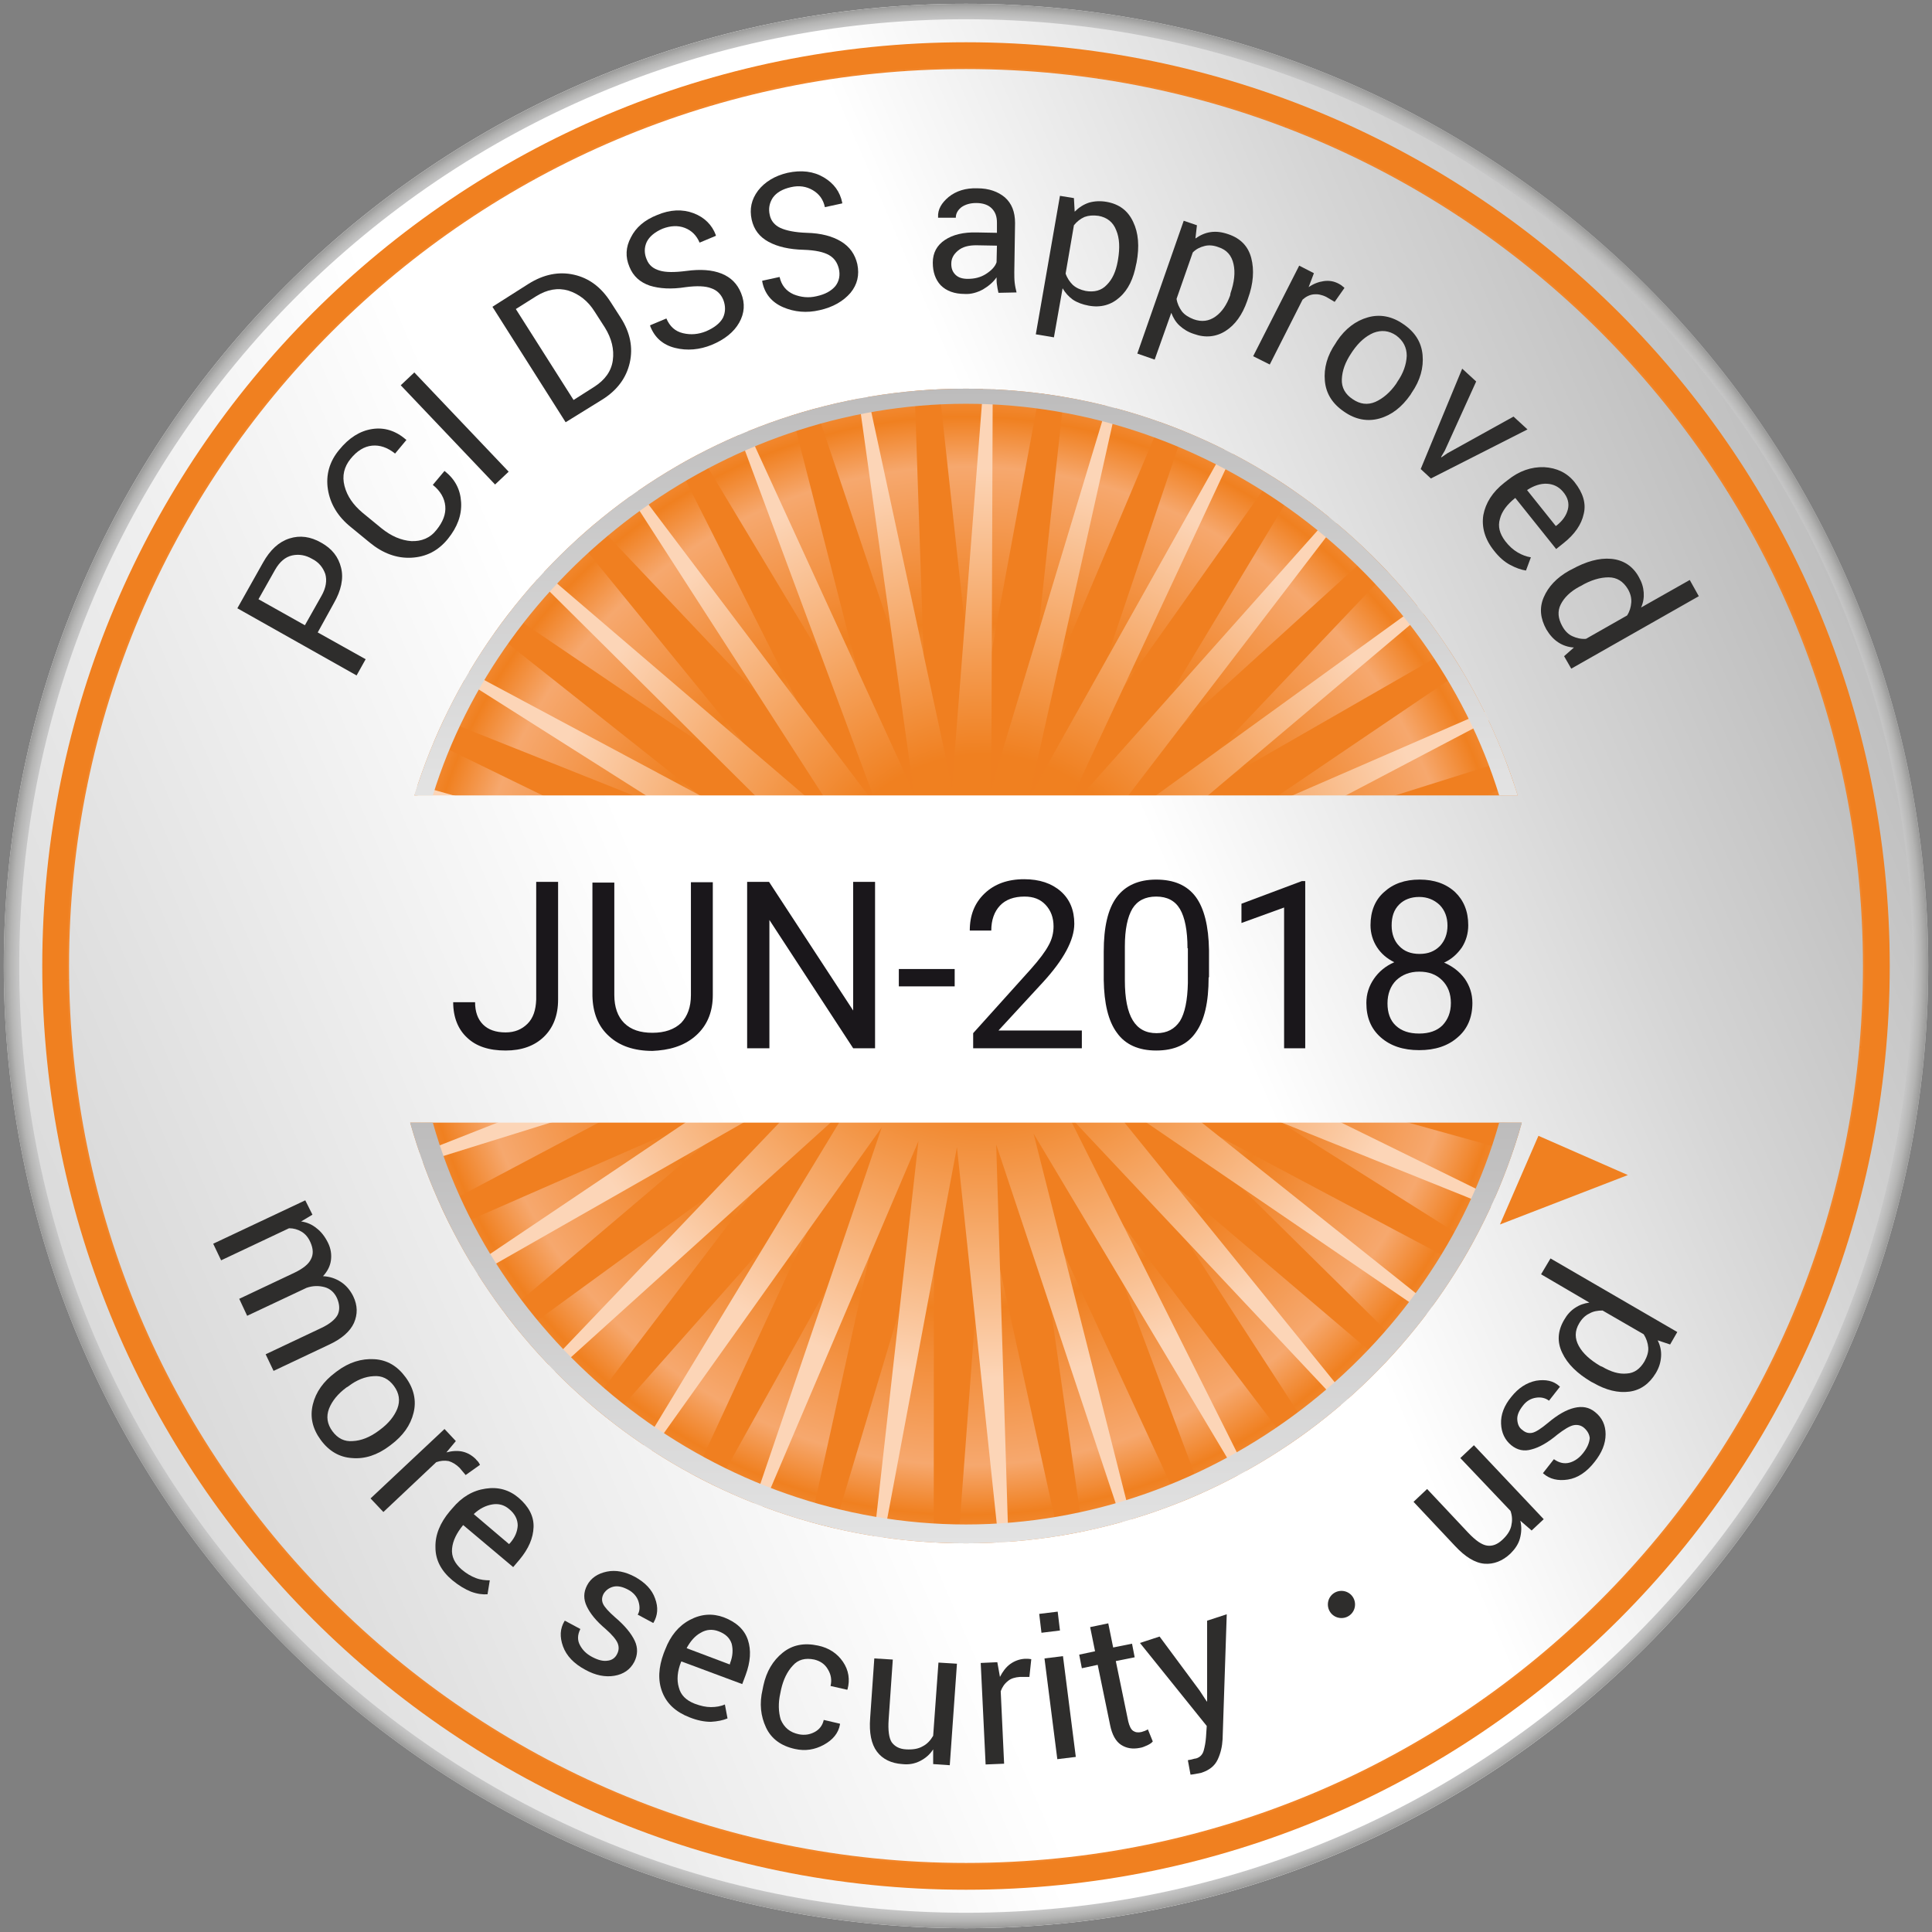 <?xml version="1.0" encoding="utf-8"?>
<!-- Generator: Adobe Illustrator 22.1.0, SVG Export Plug-In . SVG Version: 6.00 Build 0)  -->
<svg version="1.1" id="PCI_DSS" xmlns="http://www.w3.org/2000/svg" xmlns:xlink="http://www.w3.org/1999/xlink" x="0px" y="0px"
	 viewBox="0 0 512 512" style="enable-background:new 0 0 512 512;" xml:space="preserve">
<rect x="0" y="0" width="512" height="512" fill="#808080" stroke="none"/>
<style type="text/css">
	.st0{clip-path:url(#SVGID_2_);fill:url(#SVGID_3_);}
	.st1{clip-path:url(#SVGID_5_);fill:url(#SVGID_6_);}
	.st2{clip-path:url(#SVGID_8_);fill:url(#SVGID_9_);}
	.st3{fill:#F07F20;}
	.st4{clip-path:url(#SVGID_11_);fill:url(#SVGID_12_);}
	.st5{fill:#F08020;}
	.st6{clip-path:url(#SVGID_14_);fill:url(#SVGID_15_);}
	.st7{clip-path:url(#SVGID_17_);fill:url(#SVGID_18_);}
	.st8{clip-path:url(#SVGID_20_);fill:url(#SVGID_21_);}
	.st9{fill:#2E2D2C;}
	.st10{fill:#1A171B;}
</style>
<g>
	<g>
		<defs>
			<path id="SVGID_1_" d="M1,256c0,140.8,114.2,255,255,255s255-114.2,255-255S396.8,1,256,1S1,115.2,1,256"/>
		</defs>
		<clipPath id="SVGID_2_">
			<use xlink:href="#SVGID_1_"  style="overflow:visible;"/>
		</clipPath>
		
			<linearGradient id="SVGID_3_" gradientUnits="userSpaceOnUse" x1="-162.894" y1="-40.744" x2="-158.758" y2="-40.744" gradientTransform="matrix(-113.535 48.193 -48.193 -113.535 -19966.908 3380.727)">
			<stop  offset="0" style="stop-color:#BEBEBE"/>
			<stop  offset="0.149" style="stop-color:#D5D5D5"/>
			<stop  offset="0.378" style="stop-color:#FFFFFF"/>
			<stop  offset="0.642" style="stop-color:#FFFFFF"/>
			<stop  offset="0.664" style="stop-color:#FDFDFD"/>
			<stop  offset="1" style="stop-color:#DADADA"/>
		</linearGradient>
		<polygon class="st0" points="694.4,433.1 78.9,694.4 -182.4,78.9 433.1,-182.4 		"/>
	</g>
</g>
<g>
	<g>
		<defs>
			<path id="SVGID_4_" d="M5.1,256C5.1,117.4,117.4,5.1,256,5.1S506.9,117.4,506.9,256S394.6,506.9,256,506.9S5.1,394.6,5.1,256
				 M1,256c0,140.8,114.2,255,255,255s255-114.2,255-255S396.8,1,256,1S1,115.2,1,256"/>
		</defs>
		<clipPath id="SVGID_5_">
			<use xlink:href="#SVGID_4_"  style="overflow:visible;"/>
		</clipPath>
		
			<radialGradient id="SVGID_6_" cx="-158.935" cy="-40.996" r="4.136" gradientTransform="matrix(-61.654 0 0 -61.654 -9542.963 -2271.559)" gradientUnits="userSpaceOnUse">
			<stop  offset="0" style="stop-color:#878787"/>
			<stop  offset="0.86" style="stop-color:#878787"/>
			<stop  offset="0.888" style="stop-color:#A4A4A4"/>
			<stop  offset="0.919" style="stop-color:#BCBCBC"/>
			<stop  offset="0.947" style="stop-color:#CBCBCB"/>
			<stop  offset="0.97" style="stop-color:#D0D0D0"/>
			<stop  offset="0.98" style="stop-color:#CDCDCD"/>
			<stop  offset="0.987" style="stop-color:#C4C4C4"/>
			<stop  offset="0.994" style="stop-color:#B5B5B4"/>
			<stop  offset="1" style="stop-color:#9F9F9E"/>
			<stop  offset="1" style="stop-color:#9D9D9C"/>
		</radialGradient>
		<rect x="1" y="1" class="st1" width="510" height="510"/>
	</g>
</g>
<g>
	<g>
		<defs>
			<path id="SVGID_7_" d="M11.2,256c0,135.2,109.6,244.8,244.8,244.8S500.8,391.2,500.8,256S391.2,11.2,256,11.2
				S11.2,120.8,11.2,256"/>
		</defs>
		<clipPath id="SVGID_8_">
			<use xlink:href="#SVGID_7_"  style="overflow:visible;"/>
		</clipPath>
		
			<radialGradient id="SVGID_9_" cx="-167.234" cy="-43.046" r="4.136" gradientTransform="matrix(59.188 0 0 59.188 10154.169 2803.777)" gradientUnits="userSpaceOnUse">
			<stop  offset="0" style="stop-color:#FCD5B7"/>
			<stop  offset="0.133" style="stop-color:#FCD5B7"/>
			<stop  offset="0.372" style="stop-color:#F08020"/>
			<stop  offset="0.541" style="stop-color:#F6A86E"/>
			<stop  offset="0.595" style="stop-color:#F08020"/>
			<stop  offset="0.668" style="stop-color:#F6A86E"/>
			<stop  offset="0.896" style="stop-color:#F6A86E"/>
			<stop  offset="0.984" style="stop-color:#F08020"/>
			<stop  offset="1" style="stop-color:#F08020"/>
		</radialGradient>
		<rect x="11.2" y="11.2" class="st2" width="489.6" height="489.6"/>
	</g>
</g>
<g>
	<polygon class="st3" points="272,196.2 341.9,30.5 284.4,200.9 388.4,54.1 295.6,208.2 428.7,87.2 304.9,217.7 460.9,128.1 
		311.9,229 483.5,175 316.4,241.5 495.6,225.7 318.1,254.8 496.4,277.8 316.8,268 486.1,328.9 312.8,280.7 465,376.6 306.1,292.2 
		434.2,418.6 297.1,302 395,453 286.2,309.7 349.4,478.1 273.9,314.8 299.4,492.9 260.8,317.2 247.4,496.6 247.5,316.7 195.9,489 
		234.7,313.4 147.2,470.5 222.8,307.3 103.6,442 212.5,298.9 67.1,404.8 204.3,288.4 39.5,360.6 198.5,276.4 22,311.5 195.4,263.5 
		15.6,259.8 195.2,250.1 20.3,207.9 197.8,237.1 36.1,158.3 203.2,224.9 62.2,113.2 211.1,214.2 97.4,74.7 221.1,205.4 140.1,44.8 
		232.7,199 188.1,24.7 245.5,195.2 239.4,15.4 258.8,194.2 291.5,17.4 	"/>
</g>
<g>
	<g>
		<defs>
			<polygon id="SVGID_10_" points="252.3,208.4 222.8,71.6 242.2,210.2 183.9,83 232.6,214.1 148.3,102.5 224.1,220.1 117.8,129.1 
				217.1,227.7 93.7,161.7 211.9,236.6 77.2,198.7 208.7,246.5 69,238.4 207.7,256.8 69.6,278.9 209,267.1 78.8,318.4 212.4,276.8 
				96.3,354.9 217.9,285.6 121.3,386.8 225.1,293 152.5,412.7 233.7,298.7 188.6,431.1 243.4,302.4 227.8,441.5 253.6,304 
				268.3,443.1 264,303.3 308.2,436 273.9,300.4 345.6,420.5 283,295.4 378.8,397.3 290.8,288.6 406.3,367.5 296.9,280.3 
				426.7,332.5 301.1,270.8 439.1,293.9 303.2,260.7 443,253.6 303.1,250.3 438,213.4 300.7,240.2 424.6,175.1 296.3,230.9 
				403.2,140.7 289.9,222.7 374.9,111.7 281.9,216.1 341.1,89.4 272.7,211.4 303.2,74.9 262.7,208.8 263.2,68.9 			"/>
		</defs>
		<clipPath id="SVGID_11_">
			<use xlink:href="#SVGID_10_"  style="overflow:visible;"/>
		</clipPath>
		
			<radialGradient id="SVGID_12_" cx="-168.679" cy="-42.136" r="4.136" gradientTransform="matrix(43.762 11.364 -11.364 43.762 7163.678 4005.566)" gradientUnits="userSpaceOnUse">
			<stop  offset="0" style="stop-color:#F08020"/>
			<stop  offset="0.239" style="stop-color:#F08020"/>
			<stop  offset="0.644" style="stop-color:#FCD5B7"/>
			<stop  offset="1" style="stop-color:#FCD5B7"/>
		</radialGradient>
		<polygon class="st4" points="92.6,-22.1 534,92.5 419.3,534.1 -22,419.5 		"/>
	</g>
</g>
<g>
	<path class="st5" d="M256,11.4C120.9,11.4,11.4,120.9,11.4,256S120.9,500.6,256,500.6S500.6,391.1,500.6,256S391.1,11.4,256,11.4
		 M256,494.2C124.5,494.2,17.8,387.5,17.8,256S124.5,17.8,256,17.8S494.2,124.4,494.2,256C494.2,387.5,387.5,494.2,256,494.2"/>
</g>
<g>
	<g>
		<defs>
			<path id="SVGID_13_" d="M108.7,297.5h294.6C385.2,361.8,326.1,409,256,409S126.8,361.8,108.7,297.5 M256,103
				c68.8,0,126.9,45.4,146.2,107.8H109.8C129.1,148.4,187.2,103,256,103 M18.3,256c0,131.3,106.4,237.7,237.7,237.7
				S493.7,387.3,493.7,256S387.3,18.3,256,18.3C124.7,18.3,18.3,124.7,18.3,256"/>
		</defs>
		<clipPath id="SVGID_14_">
			<use xlink:href="#SVGID_13_"  style="overflow:visible;"/>
		</clipPath>
		
			<linearGradient id="SVGID_15_" gradientUnits="userSpaceOnUse" x1="-162.772" y1="-40.653" x2="-158.636" y2="-40.653" gradientTransform="matrix(-105.813 44.915 -44.915 -105.813 -18574.441 3172.426)">
			<stop  offset="0" style="stop-color:#BEBEBE"/>
			<stop  offset="0.149" style="stop-color:#D5D5D5"/>
			<stop  offset="0.378" style="stop-color:#FFFFFF"/>
			<stop  offset="0.642" style="stop-color:#FFFFFF"/>
			<stop  offset="0.664" style="stop-color:#FDFDFD"/>
			<stop  offset="1" style="stop-color:#DADADA"/>
		</linearGradient>
		<polygon class="st6" points="664.6,421.1 90.9,664.6 -152.6,90.9 421.1,-152.6 		"/>
	</g>
</g>
<g>
	<g>
		<defs>
			<path id="SVGID_16_" d="M109.8,210.8h4.9C133,151.6,190.8,107,256,107s123,44.6,141.3,103.8h4.9C382.9,148.4,324.8,103,256,103
				S129.1,148.4,109.8,210.8"/>
		</defs>
		<clipPath id="SVGID_17_">
			<use xlink:href="#SVGID_16_"  style="overflow:visible;"/>
		</clipPath>
		
			<linearGradient id="SVGID_18_" gradientUnits="userSpaceOnUse" x1="-159.311" y1="-51.613" x2="-155.176" y2="-51.613" gradientTransform="matrix(-1.100000e-06 -26.07 26.07 -1.100000e-06 1601.567 -3942.481)">
			<stop  offset="0" style="stop-color:#E3E3E3"/>
			<stop  offset="1" style="stop-color:#BDBCBC"/>
		</linearGradient>
		<rect x="109.8" y="103" class="st7" width="292.4" height="107.8"/>
	</g>
</g>
<g>
	<g>
		<defs>
			<path id="SVGID_19_" d="M397.3,297.5C380.2,358.1,322,404,256,404s-124.2-45.9-141.3-106.5h-6C126.8,361.8,185.9,409,256,409
				s129.2-47.2,147.3-111.5H397.3z"/>
		</defs>
		<clipPath id="SVGID_20_">
			<use xlink:href="#SVGID_19_"  style="overflow:visible;"/>
		</clipPath>
		
			<linearGradient id="SVGID_21_" gradientUnits="userSpaceOnUse" x1="-165.008" y1="-51.298" x2="-160.871" y2="-51.298" gradientTransform="matrix(-1.200000e-06 -26.953 26.953 -1.200000e-06 1638.651 -4038.466)">
			<stop  offset="0" style="stop-color:#E3E3E3"/>
			<stop  offset="1" style="stop-color:#BDBCBC"/>
		</linearGradient>
		<rect x="108.7" y="297.5" class="st8" width="294.6" height="111.5"/>
	</g>
</g>
<g>
	<path class="st9" d="M82.8,321.9l-3,1.8c1.5,0.2,2.9,0.8,4.1,1.8c1.2,0.9,2.2,2.2,3,3.8c0.8,1.6,1,3.2,0.8,4.7s-0.9,2.9-2.1,4.2
		c1.8,0.1,3.3,0.6,4.7,1.5c1.4,0.9,2.5,2.2,3.3,3.8c1.2,2.5,1.2,4.8,0.2,7.1c-1,2.2-3.2,4.2-6.7,5.8l-14.6,6.9l-2.1-4.4L85,352
		c2.4-1.1,3.9-2.4,4.5-3.6c0.6-1.3,0.5-2.8-0.2-4.4c-0.7-1.5-1.8-2.5-3.3-2.9s-3.1-0.4-4.8,0.2l-0.2,0.1l-15.5,7.3l-2.1-4.5
		l14.6-6.9c2.3-1.1,3.8-2.3,4.4-3.6c0.7-1.3,0.6-2.8-0.1-4.4c-0.6-1.4-1.4-2.3-2.4-2.9s-2.1-0.9-3.3-0.9l-18,8.5l-2.1-4.4l24.4-11.5
		L82.8,321.9z"/>
</g>
<g>
	<path class="st9" d="M89.3,363.4c3.2-2.4,6.5-3.4,9.9-3.2s6.1,1.8,8.3,4.8c2.2,3,2.9,6.2,2.1,9.4c-0.8,3.3-2.8,6.1-6,8.5l-0.4,0.3
		c-3.2,2.4-6.5,3.5-9.9,3.2c-3.3-0.2-6.1-1.8-8.3-4.8c-2.2-3-2.9-6.1-2.1-9.4s2.8-6.1,6-8.5L89.3,363.4z M91.8,367.7
		c-2.3,1.7-3.8,3.6-4.6,5.6c-0.8,2.1-0.5,4.1,0.9,6s3.2,2.8,5.4,2.6c2.2-0.1,4.5-1,6.8-2.7l0.4-0.3c2.3-1.7,3.8-3.6,4.6-5.6
		c0.8-2.1,0.5-4.1-0.9-6s-3.2-2.8-5.4-2.6c-2.2,0.1-4.5,1-6.7,2.7L91.8,367.7z"/>
</g>
<g>
	<path class="st9" d="M123.4,390.9l-1.6-1.9c-0.9-0.9-1.9-1.5-2.9-1.8c-1.1-0.2-2.2-0.1-3.3,0.3l-14,13.2l-3.4-3.6l19.6-18.4l3,3.2
		l-2.5,3c1.5-0.4,3-0.5,4.3-0.2s2.5,1,3.5,2c0.2,0.3,0.5,0.5,0.7,0.8s0.3,0.5,0.4,0.7L123.4,390.9z"/>
</g>
<g>
	<path class="st9" d="M119.9,418.8c-3-2.5-4.5-5.4-4.5-8.7c-0.1-3.3,1.2-6.5,3.8-9.6l0.7-0.8c2.5-3,5.4-4.7,8.8-5.2
		c3.3-0.5,6.2,0.3,8.7,2.4c2.7,2.3,4.1,4.9,4,7.8s-1.3,5.7-3.7,8.6l-1.7,2l-13.2-11.1h-0.1c-1.7,2.1-2.7,4.1-2.9,6.2
		s0.7,3.9,2.5,5.5c1.3,1.1,2.5,1.8,3.8,2.3s2.5,0.6,3.7,0.6l-0.6,3.7c-1.3,0.1-2.8-0.1-4.4-0.7C123.3,421.2,121.6,420.2,119.9,418.8
		z M134.9,399.9c-1.3-1.1-2.8-1.5-4.5-1.2s-3.3,1.1-4.8,2.5v0.1l9.3,7.9l0.3-0.3c1.3-1.5,1.9-3,2-4.6
		C137.2,402.7,136.5,401.2,134.9,399.9z"/>
</g>
<g>
	<path class="st9" d="M163.5,438.4c0.5-0.9,0.6-1.9,0.2-2.9c-0.4-1-1.5-2.3-3.2-3.8c-2.5-2.1-4.1-4.1-5-6s-0.9-3.7,0.1-5.6
		s2.8-3.1,5.2-3.6s4.9,0,7.5,1.4c2.7,1.5,4.5,3.4,5.3,5.7c0.9,2.4,0.7,4.5-0.4,6.4l-0.1,0.1l-4.1-2.2c0.6-1,0.6-2.2,0.2-3.5
		c-0.4-1.3-1.4-2.4-2.7-3.1c-1.5-0.8-2.8-1.1-4-0.8c-1.1,0.3-1.9,0.9-2.5,1.8c-0.5,0.9-0.6,1.8-0.2,2.7c0.4,0.9,1.5,2.1,3.2,3.6
		c2.6,2.2,4.3,4.3,5.2,6.2c0.9,1.9,0.8,3.8-0.1,5.6c-1.1,2.1-2.9,3.3-5.3,3.7c-2.4,0.4-5-0.1-7.7-1.6c-3-1.6-5-3.7-5.9-6.2
		s-0.8-4.7,0.4-6.7l0.1-0.1l4.1,2.2c-0.8,1.6-0.8,3-0.1,4.3s1.7,2.3,3.2,3.1c1.5,0.8,2.9,1.2,4.1,1C162.1,440,163,439.4,163.5,438.4
		z"/>
</g>
<g>
	<path class="st9" d="M182.7,455.1c-3.6-1.4-6-3.6-7.2-6.7s-1-6.5,0.4-10.3l0.4-1c1.4-3.6,3.5-6.2,6.5-7.8c3-1.6,6-1.8,9-0.7
		c3.4,1.3,5.5,3.3,6.4,6s0.7,5.8-0.6,9.3l-0.9,2.4l-16.1-6l-0.1,0.1c-1,2.5-1.2,4.8-0.6,6.8c0.5,2,1.9,3.4,4.2,4.3
		c1.6,0.6,3,0.9,4.3,0.9s2.6-0.2,3.7-0.7l0.7,3.7c-1.2,0.5-2.7,0.8-4.4,0.9C186.6,456.3,184.7,455.9,182.7,455.1z M190.4,432.3
		c-1.6-0.6-3.2-0.5-4.7,0.4c-1.5,0.8-2.7,2.2-3.7,4v0.1l11.4,4.3l0.1-0.4c0.7-1.8,0.8-3.5,0.4-5.1
		C193.4,434.1,192.3,433,190.4,432.3z"/>
</g>
<g>
	<path class="st9" d="M211.7,459.6c1.5,0.3,2.9,0.1,4.2-0.6s2.1-1.8,2.4-3.2l4.3,1v0.2c-0.4,2.3-1.9,4.1-4.3,5.4
		c-2.4,1.3-4.9,1.7-7.6,1.1c-3.7-0.8-6.3-2.7-7.7-5.7s-1.8-6.3-0.9-10.1l0.2-1c0.8-3.7,2.5-6.6,5.1-8.7s5.7-2.7,9.4-1.9
		c2.9,0.6,5.1,2.1,6.6,4.3s1.9,4.7,1.2,7.3l-0.1,0.1l-4.4-1c0.4-1.6,0.1-3.1-0.7-4.4c-0.8-1.4-2-2.2-3.6-2.6c-2.4-0.5-4.3,0-5.7,1.6
		c-1.5,1.6-2.5,3.7-3.1,6.3l-0.2,1c-0.6,2.6-0.5,5,0.1,7C207.8,457.8,209.3,459.1,211.7,459.6z"/>
</g>
<g>
	<path class="st9" d="M247.3,463.6c-0.9,1.4-2.1,2.4-3.5,3.1s-2.9,1-4.7,0.8c-2.9-0.2-5.2-1.3-6.7-3.3s-2.1-5-1.8-8.9l1.1-15.8
		l4.9,0.3l-1.1,15.9c-0.2,2.9,0.1,4.9,0.8,6c0.8,1.1,2,1.8,3.8,1.9c1.7,0.1,3.2-0.1,4.4-0.8c1.2-0.6,2.1-1.6,2.8-2.8l1.4-19.4
		l4.9,0.3l-1.9,26.9l-4.4-0.3V463.6z"/>
</g>
<g>
	<path class="st9" d="M272.8,444.4h-2.5c-1.3,0.1-2.4,0.4-3.2,1.1c-0.9,0.7-1.5,1.6-1.9,2.7l0.9,19.2l-4.9,0.2l-1.3-26.9l4.4-0.2
		l0.7,3.9c0.7-1.4,1.6-2.6,2.7-3.4s2.4-1.3,3.8-1.4c0.4,0,0.7,0,1,0s0.6,0.1,0.8,0.1L272.8,444.4z"/>
</g>
<g>
	<path class="st9" d="M280.9,432.1l-4.9,0.6l-0.6-5l4.9-0.6L280.9,432.1z M285.1,465.6l-4.9,0.6l-3.4-26.7l4.9-0.6L285.1,465.6z"/>
</g>
<g>
	<path class="st9" d="M293.7,430.2l1.3,6.4l5-1l0.7,3.6l-5,1l3.3,16c0.3,1.2,0.7,2.1,1.3,2.5c0.6,0.4,1.3,0.5,2.2,0.3
		c0.3-0.1,0.6-0.2,0.9-0.3c0.3-0.1,0.6-0.3,0.8-0.4l1.3,3.2c-0.3,0.4-0.8,0.7-1.4,1c-0.7,0.3-1.3,0.6-2,0.7c-2,0.4-3.6,0.1-5-0.8
		s-2.4-2.7-2.9-5.2l-3.3-16l-4.2,0.9l-0.7-3.6l4.2-0.9l-1.3-6.4L293.7,430.2z"/>
</g>
<g>
	<path class="st9" d="M317.9,448l1.9,2.9h0.1v-21.4l5.2-1.7l-1.1,33.1c-0.1,1.9-0.5,3.7-1.3,5.4c-0.8,1.7-2.2,2.8-4.3,3.5
		c-0.4,0.1-0.9,0.2-1.5,0.3c-0.6,0.1-1.1,0.2-1.4,0.2l-0.7-3.8c-0.1,0,0.2-0.1,0.9-0.2c0.7-0.2,1.1-0.3,1.3-0.3c1-0.3,1.7-1,2-2.1
		s0.5-2.2,0.6-3.5l0.2-3l-17.7-22l5.2-1.7L317.9,448z"/>
</g>
<g>
	<path class="st9" d="M402.9,403c0.4,1.6,0.3,3.2-0.1,4.7s-1.3,2.8-2.5,4c-2.1,2-4.5,2.9-6.9,2.7c-2.5-0.2-5.1-1.8-7.8-4.7l-11-11.7
		l3.6-3.4l10.9,11.6c2,2.1,3.6,3.2,5,3.4s2.7-0.3,4-1.5s2.1-2.4,2.4-3.7c0.3-1.3,0.3-2.6-0.2-4l-13.3-14l3.6-3.4l18.5,19.6l-3.2,3
		L402.9,403z"/>
</g>
<g>
	<path class="st9" d="M419.8,378.4c-0.8-0.7-1.8-0.9-2.8-0.7c-1,0.2-2.5,1.1-4.3,2.5c-2.5,2.1-4.8,3.4-6.8,3.9
		c-2,0.6-3.8,0.2-5.4-1.1c-1.7-1.4-2.6-3.3-2.7-5.7c-0.1-2.4,0.8-4.8,2.7-7.1c1.9-2.4,4.1-3.8,6.6-4.3c2.5-0.4,4.6,0,6.2,1.5
		l0.1,0.1l-2.9,3.7c-0.9-0.7-2.1-1-3.4-0.8c-1.4,0.2-2.6,0.9-3.5,2.1c-1.1,1.4-1.6,2.6-1.5,3.8c0.1,1.2,0.5,2.1,1.4,2.7
		c0.8,0.7,1.7,0.9,2.6,0.7c0.9-0.2,2.3-1.1,4.1-2.6c2.6-2.2,4.9-3.5,7-4s3.9-0.2,5.5,1.1c1.9,1.5,2.8,3.5,2.8,5.9
		c0,2.5-1,4.9-2.9,7.3c-2.1,2.7-4.5,4.3-7.1,4.7s-4.8-0.1-6.5-1.6l-0.1-0.1l2.9-3.7c1.4,1,2.8,1.3,4.2,0.9c1.4-0.4,2.6-1.3,3.6-2.6
		c1.1-1.4,1.6-2.7,1.7-3.9C421.2,380.1,420.7,379.2,419.8,378.4z"/>
</g>
<g>
	<path class="st9" d="M421.7,366.2c-3.7-2.2-6.3-4.7-7.7-7.7c-1.4-2.9-1.2-5.8,0.5-8.7c0.8-1.4,1.7-2.4,2.9-3.2s2.4-1.2,3.8-1.4
		l-12.8-7.5l2.5-4.2l33.6,19.5l-1.9,3.3l-3.3-1.1c0.7,1.4,1,2.8,0.9,4.3s-0.5,2.9-1.4,4.4c-1.7,2.8-4,4.5-7,4.9s-6.2-0.4-9.5-2.3
		L421.7,366.2z M424.6,362.2c2.4,1.4,4.5,2,6.5,1.8c2-0.1,3.5-1.2,4.7-3.2c0.7-1.3,1.1-2.5,1-3.7s-0.5-2.4-1.2-3.5l-10.9-6.3
		c-1.3,0-2.5,0.2-3.5,0.8c-1.1,0.5-2,1.4-2.7,2.6c-1.2,2-1.2,4-0.1,6s3,3.7,5.7,5.3L424.6,362.2z"/>
</g>
<g>
	<polygon class="st5" points="397.5,324.5 407.7,301 431.4,311.4 	"/>
	<path class="st9" d="M359.1,425.2c0,2-1.6,3.6-3.6,3.6s-3.6-1.6-3.6-3.6s1.6-3.6,3.6-3.6S359.1,423.2,359.1,425.2"/>
</g>
<g>
	<path class="st9" d="M84.2,167.6l12.7,7.1l-2.4,4.3l-31.6-17.8l6.8-12.1c1.9-3.4,4.2-5.5,7-6.4s5.6-0.5,8.4,1.1
		c2.9,1.6,4.6,3.8,5.3,6.7c0.7,2.8,0,6-1.9,9.3L84.2,167.6z M80.8,165.7l4.4-7.8c1.2-2.1,1.5-4.1,1-5.8c-0.6-1.7-1.7-3.1-3.5-4
		c-1.7-1-3.5-1.3-5.3-0.9c-1.8,0.4-3.3,1.7-4.5,3.8l-4.4,7.8L80.8,165.7z"/>
</g>
<g>
	<path class="st9" d="M117.8,124.8L117.8,124.8c2.8,2.2,4.2,4.9,4.4,8.3c0.2,3.4-1,6.6-3.5,9.7c-2.6,3.2-5.8,4.8-9.7,5
		c-3.9,0.2-7.6-1.2-11-4l-5-4.1c-3.5-2.8-5.5-6.2-6.1-10s0.4-7.4,3-10.5c2.6-3.2,5.5-5,8.7-5.5s6.2,0.4,9,2.8l0.1,0.1l-3,3.6
		c-2-1.6-4-2.3-6.1-2.1c-2.1,0.2-4,1.4-5.7,3.5s-2.3,4.5-1.6,7.2c0.7,2.7,2.3,5,4.8,7.1l5,4.1c2.6,2.1,5.2,3.2,7.9,3.4
		c2.7,0.1,5-0.8,6.7-3c1.7-2.1,2.5-4.2,2.3-6.3s-1.3-4-3.3-5.6L117.8,124.8z"/>
</g>
<g>
	<path class="st9" d="M134.8,125l-3.6,3.4l-25-26.3l3.6-3.4L134.8,125z"/>
</g>
<g>
	<path class="st9" d="M149.9,111.9l-19.4-30.6l9.6-6.1c4-2.5,8-3.3,12-2.4s7.2,3.3,9.7,7.2l2.7,4.2c2.5,3.9,3.3,7.9,2.4,11.9
		s-3.3,7.3-7.3,9.8L149.9,111.9z M136.7,81.9L152,106l5.5-3.5c2.8-1.8,4.5-4.1,4.9-7s-0.3-5.8-2.1-8.7l-2.7-4.2
		c-1.8-2.9-4.2-4.7-7-5.6c-2.8-0.8-5.6-0.3-8.5,1.5L136.7,81.9z"/>
</g>
<g>
	<path class="st9" d="M191.7,79.5c-0.6-1.5-1.7-2.6-3.2-3.1c-1.5-0.6-3.8-0.7-6.8-0.3c-3.8,0.6-6.9,0.4-9.5-0.4
		c-2.6-0.9-4.4-2.5-5.4-5c-1.1-2.6-1-5.2,0.4-7.8c1.3-2.6,3.6-4.6,6.9-5.9c3.5-1.5,6.8-1.6,9.7-0.5s4.9,3.1,5.9,5.8v0.2l-4.3,1.8
		c-0.8-1.9-2.1-3.2-3.9-3.9c-1.8-0.7-3.8-0.6-5.9,0.2c-2.1,0.9-3.5,2.1-4.2,3.5c-0.7,1.5-0.7,3.1,0,4.7c0.6,1.5,1.7,2.4,3.4,2.9
		c1.6,0.5,4,0.5,7.1,0.1c3.7-0.5,6.8-0.3,9.3,0.7s4.2,2.7,5.2,5.2c1.1,2.7,0.9,5.3-0.5,7.8s-3.9,4.5-7.3,5.9
		c-3.2,1.3-6.5,1.6-9.7,0.8c-3.2-0.8-5.4-2.7-6.6-5.8v-0.2l4.3-1.8c0.9,2.1,2.3,3.4,4.4,3.9c2.1,0.5,4.1,0.3,6.1-0.5
		c2.1-0.9,3.7-2.1,4.5-3.6C192.3,82.7,192.3,81.1,191.7,79.5z"/>
</g>
<g>
	<path class="st9" d="M222.3,71.2c-0.4-1.6-1.2-2.8-2.6-3.6c-1.4-0.8-3.6-1.3-6.7-1.4c-3.8-0.1-6.9-0.8-9.3-2.1
		c-2.4-1.3-3.9-3.2-4.5-5.9c-0.6-2.8-0.1-5.3,1.7-7.7c1.8-2.3,4.4-3.9,7.8-4.7c3.7-0.8,6.9-0.4,9.6,1.2c2.7,1.6,4.3,3.8,4.9,6.7v0.2
		l-4.6,1c-0.4-2-1.5-3.5-3.2-4.5s-3.6-1.3-5.8-0.8s-3.8,1.4-4.8,2.8c-0.9,1.4-1.2,2.9-0.8,4.6c0.3,1.5,1.3,2.7,2.8,3.4
		s3.9,1.2,7,1.3c3.8,0.1,6.8,0.9,9.1,2.3s3.7,3.4,4.3,6c0.6,2.9,0,5.4-1.8,7.6c-1.9,2.2-4.6,3.8-8.2,4.6c-3.4,0.8-6.7,0.5-9.7-0.8
		s-4.9-3.6-5.5-6.8v-0.2l4.6-1c0.5,2.2,1.7,3.7,3.7,4.6c2,0.8,4,1,6.1,0.5c2.3-0.5,3.9-1.4,5-2.7C222.4,74.5,222.7,72.9,222.3,71.2z
		"/>
</g>
<g>
	<path class="st9" d="M264.6,77.6c-0.2-0.8-0.3-1.5-0.4-2.2c-0.1-0.6-0.1-1.3-0.1-1.9c-0.9,1.3-2.1,2.3-3.6,3.2
		c-1.5,0.8-3.1,1.3-4.8,1.2c-2.8,0-4.9-0.8-6.4-2.3c-1.4-1.5-2.1-3.5-2.1-6c0-2.6,1.1-4.6,3.2-6c2.1-1.4,4.9-2.1,8.5-2l5.3,0.1V59
		c0-1.6-0.4-2.8-1.4-3.8c-0.9-0.9-2.3-1.4-4.1-1.4c-1.6,0-2.9,0.4-3.9,1.1c-1,0.8-1.5,1.7-1.5,2.8h-4.7v-0.2c-0.1-2,0.9-3.7,2.8-5.3
		c2-1.6,4.5-2.4,7.6-2.3c3.1,0,5.5,0.9,7.3,2.4c1.8,1.6,2.7,3.8,2.7,6.8l-0.2,13c0,1,0,1.9,0.1,2.8s0.3,1.8,0.5,2.6L264.6,77.6z
		 M256.5,73.9c1.8,0,3.4-0.4,4.8-1.3s2.4-1.9,2.8-3.1l0.1-4.4l-5.5-0.1c-2,0-3.6,0.4-4.8,1.4s-1.8,2.1-1.8,3.5
		c0,1.2,0.3,2.1,1.1,2.9S255.1,73.9,256.5,73.9z"/>
</g>
<g>
	<path class="st9" d="M301.1,70c-0.7,3.8-2.1,6.8-4.4,8.8c-2.2,2-5,2.8-8.2,2.2c-1.6-0.3-3-0.8-4.2-1.6c-1.1-0.8-2-1.8-2.7-3
		l-2.3,13l-4.8-0.8l6.4-36.7l3.7,0.6l0.2,3.6c1.1-1.1,2.3-1.9,3.8-2.4c1.4-0.4,3-0.5,4.7-0.2c3.3,0.6,5.6,2.3,7,5.3
		c1.4,2.9,1.7,6.5,0.9,10.8L301.1,70z M296.3,68.7c0.5-3,0.4-5.6-0.5-7.7c-0.8-2.1-2.4-3.4-4.7-3.8c-1.4-0.2-2.6-0.1-3.7,0.3
		c-1.1,0.5-2,1.2-2.8,2.2l-2.2,12.8c0.4,1.2,1.1,2.2,1.9,3c0.9,0.8,2,1.3,3.4,1.6c2.3,0.4,4.2-0.1,5.6-1.6c1.5-1.5,2.4-3.5,2.9-6.2
		L296.3,68.7z"/>
</g>
<g>
	<path class="st9" d="M330.5,79.8c-1.3,3.7-3.2,6.3-5.7,7.9s-5.4,1.9-8.4,0.8c-1.6-0.5-2.8-1.3-3.8-2.2c-1-0.9-1.7-2.1-2.2-3.4
		L306,95.3l-4.6-1.6l12.3-35.2l3.5,1.2l-0.4,3.5c1.3-0.9,2.6-1.5,4.1-1.7s3,0,4.7,0.6c3.2,1.1,5.2,3.2,6,6.3s0.6,6.7-0.9,10.8
		L330.5,79.8z M326.1,77.7c1-2.9,1.3-5.5,0.8-7.7c-0.5-2.3-1.8-3.8-4-4.5c-1.3-0.5-2.6-0.6-3.7-0.3c-1.2,0.3-2.2,0.8-3.1,1.7
		l-4.3,12.3c0.2,1.3,0.7,2.3,1.4,3.3c0.7,0.9,1.8,1.6,3.1,2.1c2.2,0.8,4.1,0.5,5.8-0.7c1.7-1.2,3-3.1,3.9-5.6L326.1,77.7z"/>
</g>
<g>
	<path class="st9" d="M353.7,80l-2.2-1.3c-1.2-0.6-2.3-0.8-3.3-0.7c-1.1,0.1-2.1,0.6-3,1.4l-8.7,17.2l-4.4-2.2l12.2-24l3.9,2
		l-1.4,3.7c1.3-0.9,2.6-1.4,4-1.6s2.7,0,4,0.7c0.3,0.2,0.6,0.3,0.9,0.6c0.3,0.2,0.5,0.4,0.6,0.5L353.7,80z"/>
</g>
<g>
	<path class="st9" d="M354.3,90.4c2.2-3.3,5-5.4,8.2-6.3s6.4-0.3,9.4,1.8c3.1,2.1,4.8,4.8,5.1,8.2c0.3,3.3-0.6,6.7-2.9,10l-0.3,0.5
		c-2.3,3.3-5,5.4-8.2,6.3s-6.4,0.3-9.4-1.8c-3.1-2.1-4.8-4.8-5.1-8.2c-0.3-3.3,0.6-6.7,2.9-10L354.3,90.4z M358.1,93.6
		c-1.6,2.4-2.4,4.6-2.5,6.9c-0.1,2.2,0.9,4,2.9,5.3c1.9,1.3,3.9,1.6,6,0.7c2-0.9,3.9-2.5,5.5-4.8l0.3-0.5c1.6-2.3,2.4-4.6,2.5-6.9
		c0-2.2-0.9-4-2.8-5.4c-1.9-1.3-3.9-1.5-6-0.7c-2.1,0.9-3.9,2.5-5.5,4.8L358.1,93.6z"/>
</g>
<g>
	<path class="st9" d="M382.9,119.4l-1,1.7l0.1,0.1l1.6-1.1l17.5-9.7l3.7,3.4l-25.6,13l-2.7-2.5l11-26.6l3.7,3.4L382.9,119.4z"/>
</g>
<g>
	<path class="st9" d="M395.9,145.9c-2.4-3-3.3-6.2-2.8-9.4c0.6-3.2,2.4-6.1,5.6-8.6l0.9-0.7c3-2.4,6.2-3.5,9.6-3.4
		c3.4,0.2,6.1,1.5,8.1,4c2.2,2.8,3.1,5.6,2.4,8.4c-0.6,2.8-2.4,5.4-5.3,7.7l-2,1.6L401.6,132h-0.1c-2.1,1.7-3.5,3.5-4,5.5
		c-0.6,2-0.1,3.9,1.4,5.9c1,1.3,2.1,2.3,3.3,3c1.2,0.7,2.3,1.1,3.5,1.3l-1.3,3.5c-1.3-0.2-2.7-0.7-4.2-1.5S397.3,147.7,395.9,145.9z
		 M414.2,130.3c-1.1-1.3-2.5-2-4.2-2.1s-3.5,0.5-5.2,1.6l-0.1,0.1l7.6,9.5l0.3-0.2c1.5-1.2,2.5-2.6,2.9-4.2
		C415.9,133.4,415.5,131.8,414.2,130.3z"/>
</g>
<g>
	<path class="st9" d="M416.5,150.9c3.8-2.1,7.3-3.1,10.5-2.8s5.7,1.9,7.3,4.8c0.8,1.4,1.2,2.7,1.3,4.1c0.1,1.3-0.1,2.7-0.7,4
		l12.9-7.3l2.4,4.3l-33.8,19.2l-1.9-3.3l2.6-2.3c-1.6-0.1-3-0.6-4.2-1.4c-1.2-0.8-2.2-1.9-3.1-3.4c-1.6-2.9-1.9-5.7-0.7-8.5
		c1.2-2.8,3.4-5.2,6.8-7.1L416.5,150.9z M418.5,155.5c-2.4,1.3-4,2.9-4.9,4.7s-0.7,3.7,0.4,5.7c0.7,1.3,1.6,2.2,2.7,2.7
		s2.3,0.8,3.6,0.7l10.9-6.2c0.7-1.1,1-2.2,1.1-3.4s-0.2-2.4-0.9-3.6c-1.2-2-2.9-3.1-5.1-3.1s-4.7,0.7-7.4,2.3L418.5,155.5z"/>
</g>
<g>
	<path class="st10" d="M142.1,233.7h5.8v31.2c0,4.2-1.3,7.5-3.8,9.9c-2.5,2.4-5.9,3.6-10.1,3.6c-4.4,0-7.8-1.1-10.2-3.4
		c-2.4-2.2-3.7-5.4-3.7-9.4h5.8c0,2.5,0.7,4.5,2.1,5.9c1.4,1.4,3.4,2.1,6,2.1c2.4,0,4.3-0.8,5.8-2.3s2.2-3.6,2.3-6.4V233.7z"/>
	<path class="st10" d="M188.9,233.7v30c0,4.2-1.3,7.6-3.9,10.2c-2.6,2.6-6.1,4.1-10.6,4.5l-1.5,0.1c-4.8,0-8.7-1.3-11.5-3.9
		c-2.9-2.6-4.3-6.2-4.4-10.7v-30h5.8v29.8c0,3.2,0.9,5.7,2.6,7.4c1.8,1.8,4.3,2.6,7.5,2.6c3.3,0,5.8-0.9,7.6-2.6
		c1.7-1.8,2.6-4.2,2.6-7.4v-29.9H188.9z"/>
	<path class="st10" d="M231.9,277.8h-5.8l-22.2-34v34H198v-44.1h5.8l22.3,34.1v-34.1h5.8V277.8z"/>
	<path class="st10" d="M253,261.4h-14.8v-4.6H253V261.4z"/>
	<path class="st10" d="M286.8,277.8h-28.9v-4l15.3-17c2.3-2.6,3.8-4.6,4.7-6.3c0.9-1.6,1.3-3.3,1.3-5c0-2.3-0.7-4.2-2.1-5.7
		c-1.4-1.5-3.2-2.2-5.6-2.2c-2.8,0-5,0.8-6.5,2.4c-1.5,1.6-2.3,3.8-2.3,6.6H257c0-4.1,1.3-7.3,3.9-9.8c2.6-2.5,6.1-3.8,10.5-3.8
		c4.1,0,7.3,1.1,9.7,3.2c2.4,2.1,3.6,5,3.6,8.6c0,4.3-2.8,9.5-8.3,15.5l-11.8,12.8h22.1V277.8z"/>
	<path class="st10" d="M320.3,259c0,6.6-1.1,11.4-3.4,14.6c-2.2,3.2-5.7,4.8-10.5,4.8c-4.7,0-8.2-1.6-10.4-4.7
		c-2.3-3.1-3.4-7.8-3.5-14v-7.5c0-6.5,1.1-11.3,3.4-14.4s5.8-4.7,10.5-4.7c4.7,0,8.2,1.5,10.5,4.6c2.2,3,3.4,7.7,3.5,14.1V259z
		 M314.7,251.3c0-4.7-0.7-8.2-2-10.4c-1.3-2.2-3.4-3.3-6.3-3.3c-2.9,0-5,1.1-6.3,3.2c-1.3,2.2-2,5.5-2,10v9c0,4.8,0.7,8.3,2.1,10.6
		c1.4,2.3,3.5,3.4,6.3,3.4c2.8,0,4.8-1.1,6.2-3.2c1.3-2.1,2-5.5,2.1-10.1V251.3z"/>
	<path class="st10" d="M345.9,277.8h-5.6v-37.3l-11.3,4.1v-5.1l16-6h0.9V277.8z"/>
	<path class="st10" d="M389.1,245.2c0,2.2-0.6,4.2-1.7,5.9c-1.2,1.7-2.7,3.1-4.7,4c2.3,1,4.1,2.4,5.5,4.3c1.3,1.9,2,4,2,6.4
		c0,3.8-1.3,6.9-3.9,9.1c-2.6,2.3-6,3.4-10.2,3.4c-4.2,0-7.6-1.1-10.2-3.4c-2.6-2.3-3.8-5.3-3.8-9.1c0-2.4,0.7-4.5,2-6.4
		c1.3-1.9,3.1-3.4,5.4-4.4c-2-1-3.5-2.3-4.6-4c-1.1-1.7-1.7-3.7-1.7-5.8c0-3.7,1.2-6.7,3.6-8.8c2.4-2.2,5.5-3.3,9.4-3.3
		c3.9,0,7,1.1,9.4,3.3C387.9,238.6,389.1,241.5,389.1,245.2z M384.5,265.8c0-2.5-0.8-4.5-2.3-6c-1.6-1.6-3.6-2.3-6.1-2.3
		c-2.5,0-4.5,0.8-6.1,2.3c-1.5,1.5-2.3,3.6-2.3,6.1c0,2.5,0.7,4.5,2.2,5.9c1.5,1.4,3.5,2.1,6.2,2.1c2.6,0,4.7-0.7,6.2-2.2
		C383.7,270.2,384.5,268.3,384.5,265.8z M376.1,237.7c-2.2,0-4,0.7-5.3,2c-1.4,1.4-2,3.2-2,5.6c0,2.2,0.7,4.1,2,5.4
		c1.3,1.4,3.1,2.1,5.4,2.1s4-0.7,5.4-2.1c1.3-1.4,2-3.2,2-5.4s-0.7-4.1-2.1-5.5C380,238.4,378.2,237.7,376.1,237.7z"/>
</g>
</svg>

